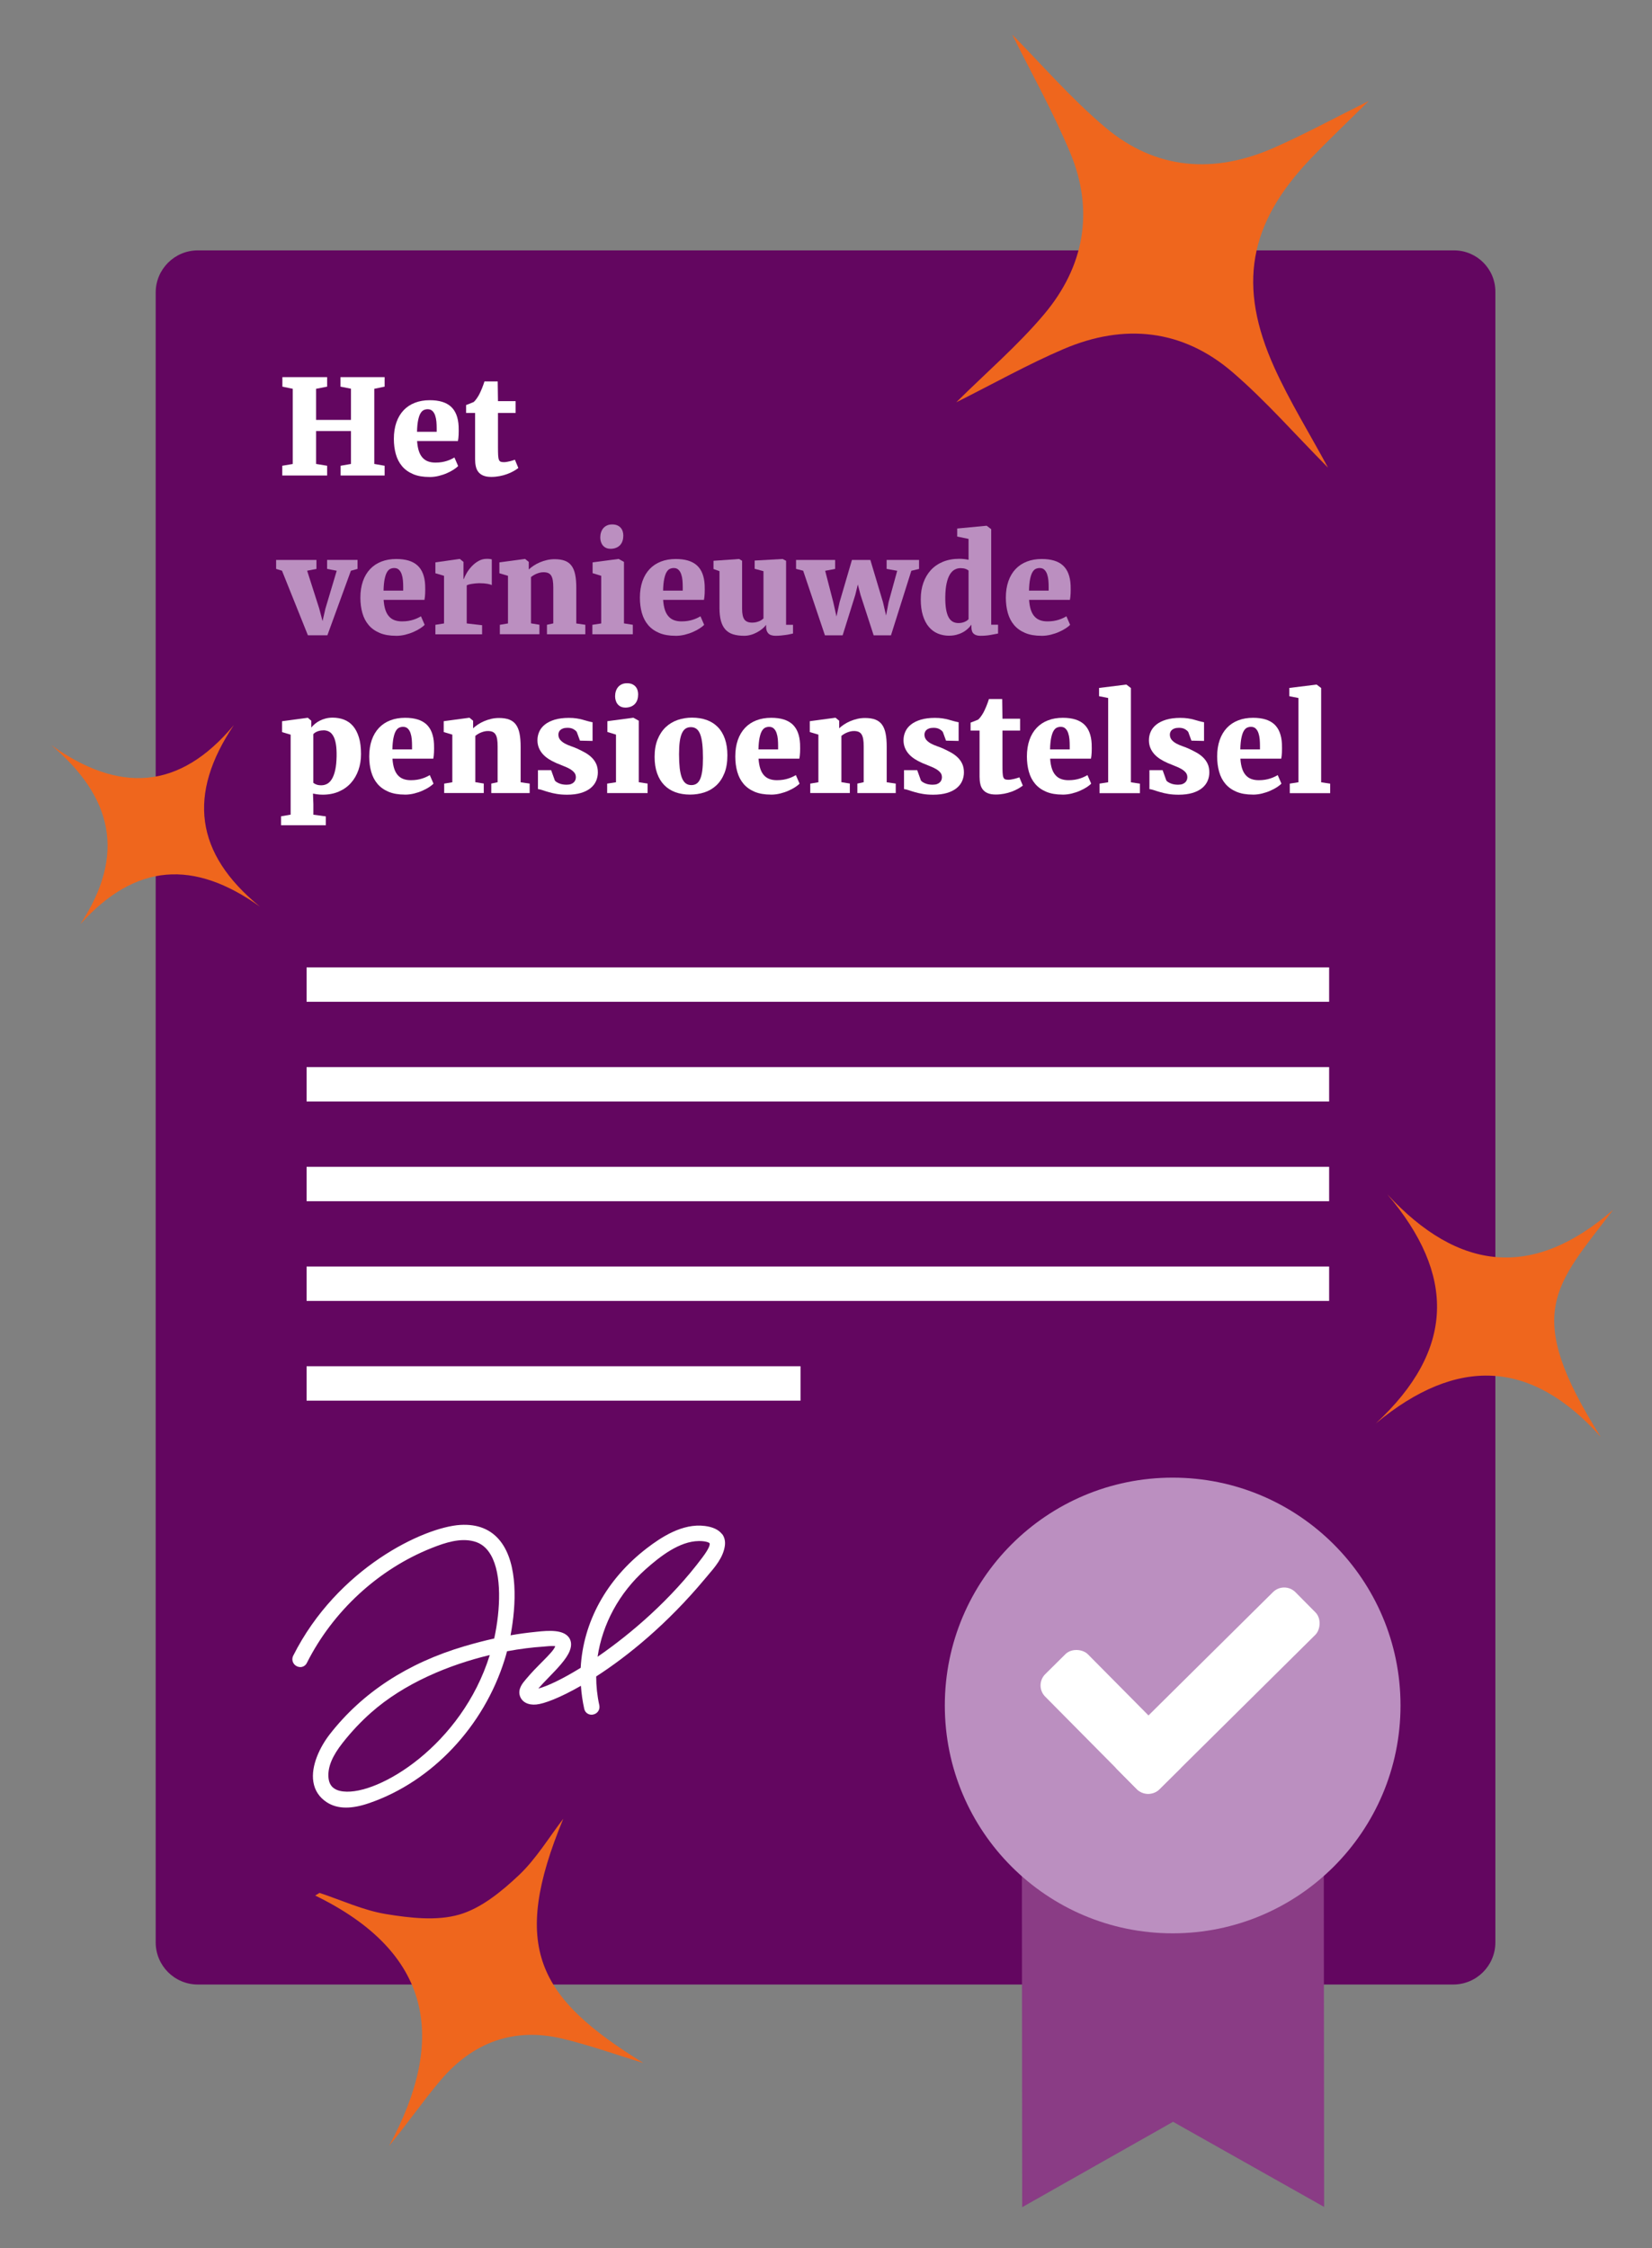 <?xml version="1.0" encoding="UTF-8"?>
<svg id="DESIGN" xmlns="http://www.w3.org/2000/svg" version="1.1" viewBox="0 0 424.43 577.58">
  <rect x="0" y="0" width="424.43" height="577.58" fill="#808080" stroke="none"/>
  <g>
    <path d="M50.83,64.33h322.75c5.86,0,10.61,4.76,10.61,10.61v424.1c0,5.98-4.85,10.83-10.83,10.83H50.83c-5.98,0-10.83-4.85-10.83-10.83V75.16c0-5.98,4.85-10.83,10.83-10.83Z" fill="#630660" stroke-width="0"/>
    <g>
      <path d="M341.14,120.1c-8.46-8.54-15.92-17.1-24.44-24.44-12.9-11.12-27.9-12.61-43.38-6.01-9.23,3.94-18.02,8.9-27.64,13.71,7.8-7.73,15.8-14.59,22.51-22.54,10.37-12.28,13.02-26.63,6.74-41.63-4.49-10.72-10.22-20.93-14.87-30.3,7.28,7.35,14.97,16.3,23.87,23.81,13.02,11,28.03,12.05,43.46,5.23,7.83-3.46,15.37-7.56,24.28-11.99-5.61,5.56-10.43,10.11-15,14.9-15.89,16.68-18.79,32.59-9.22,53.7,3.87,8.54,8.85,16.57,13.71,25.55Z" fill="#ef661d" stroke-width="0"/>
      <path d="M144.73,467.25c-13.74,33.14-6.57,46.01,20.57,62.79-6.48-1.98-13.46-4.47-20.63-6.22-12.6-3.07-23.19.89-31.47,10.64-4.5,5.3-8.45,11.08-13.25,16.88,15.01-27.6,11-49.73-18.97-64.33.37-.23.74-.46,1.11-.68,5.69,1.88,11.27,4.5,17.12,5.45,6.16,1,12.97,1.8,18.77.13,5.63-1.62,10.86-5.92,15.29-10.09,4.45-4.19,7.7-9.66,11.47-14.57Z" fill="#ef661d" stroke-width="0"/>
      <path d="M356.41,306.83c18.39,19.89,37.5,21.88,58.03,4-14.9,19.65-23.43,26.29-3.19,58.33-17.88-19.97-36.92-20.72-57.77-3.45,20.4-18.95,20.49-38.24,2.93-58.88Z" fill="#ef661d" stroke-width="0"/>
      <path d="M60.08,186.29c-11.93,17.76-10.05,32.97,6.68,46.63-16.87-12.04-31.87-11.3-46.12,4.51,11.84-17.95,8.21-32.74-7.52-46.03,17.42,12.39,32.91,11.74,46.96-5.11Z" fill="#ef661d" stroke-width="0"/>
    </g>
  </g>
  <g>
    <path d="M72.52,122.17v-2.51l2.69-.45v-19.32l-2.66-.55v-2.44h11.5v2.44l-2.84.55v8h8.96v-8.02l-2.69-.53v-2.44h11.34v2.44l-2.66.55v19.31l2.66.46v2.51h-11.31v-2.51l2.66-.46v-8.45h-8.96v8.45l2.84.46v2.51h-11.54Z" fill="#fff" stroke-width="0"/>
    <path d="M110.34,122.55c-1.64,0-3.04-.24-4.19-.73-1.16-.49-2.1-1.16-2.84-2.03-.74-.87-1.27-1.9-1.61-3.1-.34-1.2-.51-2.51-.51-3.93,0-1.58.22-2.99.65-4.23.43-1.23,1.05-2.27,1.85-3.12.8-.85,1.77-1.49,2.91-1.93,1.13-.44,2.4-.66,3.81-.66,2.41,0,4.23.55,5.44,1.65,1.21,1.1,1.87,2.79,1.98,5.06.03.8.03,1.52,0,2.16-.03.64-.09,1.18-.18,1.63h-10.49c.07,1.01.22,1.86.45,2.56s.55,1.27.95,1.71c.4.44.87.76,1.43.96.55.2,1.18.3,1.88.3.6,0,1.14-.04,1.63-.12.49-.08.93-.19,1.33-.32.4-.13.76-.27,1.07-.42.32-.15.6-.3.85-.45l.95,2.19c-.25.28-.63.58-1.12.9-.49.33-1.07.63-1.72.92-.65.29-1.36.53-2.13.72-.77.19-1.56.29-2.37.29ZM109.89,105.14c-.35,0-.69.07-1,.21-.32.14-.6.42-.85.83s-.45,1-.61,1.76c-.16.76-.26,1.76-.29,3h5.05s0-.09,0-.18c0-.09,0-.19,0-.29v-.46c0-.55-.02-1.11-.07-1.69-.05-.57-.16-1.09-.32-1.57-.16-.48-.39-.86-.7-1.16-.3-.3-.71-.45-1.22-.45Z" fill="#fff" stroke-width="0"/>
    <path d="M122.06,117.97v-11.87h-2.31v-2.04s.17-.07.37-.14c.2-.07.42-.15.65-.25.23-.09.44-.18.63-.26.19-.08.3-.12.31-.13.42-.38.86-.97,1.33-1.79.24-.45.5-1,.76-1.64.26-.64.48-1.25.67-1.85h3.4l.07,5.06h4.53v3.04h-4.53v8.83c0,.84.01,1.51.04,2.02.03.5.09.89.19,1.15s.25.44.45.52.47.12.81.12h.02c.24,0,.5-.02.76-.07.27-.04.53-.1.78-.16.25-.06.5-.13.72-.2.23-.07.41-.14.56-.19h.02l.88,2.12c-.35.28-.78.55-1.27.83-.49.28-1.04.52-1.64.74s-1.23.39-1.91.52c-.68.13-1.38.2-2.11.2h-.03c-.81,0-1.48-.11-2.02-.33-.54-.22-.96-.53-1.28-.93s-.54-.88-.66-1.44c-.13-.56-.19-1.19-.19-1.88Z" fill="#fff" stroke-width="0"/>
    <path d="M79.11,163.23l-6.66-16.6-1.51-.46v-2.31h10.36v2.31l-2.39.46,3.1,9.7.86,3.25.73-3.19,2.91-9.75-2.47-.48v-2.31h7.82v2.31l-1.71.48-6.04,16.58h-5Z" fill="#bb8fc0" stroke-width="0"/>
    <path d="M101.74,163.35c-1.64,0-3.04-.24-4.19-.73-1.16-.49-2.1-1.16-2.84-2.03-.74-.87-1.27-1.9-1.61-3.1-.34-1.2-.51-2.51-.51-3.93,0-1.58.22-2.99.65-4.23.43-1.23,1.05-2.27,1.85-3.12.8-.85,1.77-1.49,2.91-1.93,1.13-.44,2.4-.66,3.81-.66,2.41,0,4.23.55,5.44,1.65,1.21,1.1,1.87,2.79,1.98,5.06.03.8.03,1.52,0,2.16-.03.64-.09,1.18-.18,1.63h-10.49c.07,1.01.22,1.86.45,2.56s.55,1.27.95,1.71c.4.44.87.76,1.43.96.55.2,1.18.3,1.88.3.6,0,1.14-.04,1.63-.12.49-.08.93-.19,1.33-.32.4-.13.76-.27,1.07-.42.32-.15.6-.3.85-.45l.95,2.19c-.25.28-.63.58-1.12.9-.49.33-1.07.63-1.72.92-.65.29-1.36.53-2.13.72-.77.19-1.56.29-2.37.29ZM101.29,145.94c-.35,0-.69.07-1,.21-.32.14-.6.42-.85.83s-.45,1-.61,1.76c-.16.76-.26,1.76-.29,3h5.05s0-.09,0-.18c0-.09,0-.19,0-.29v-.46c0-.55-.02-1.11-.07-1.69-.05-.57-.16-1.09-.32-1.57-.16-.48-.39-.86-.7-1.16-.3-.3-.71-.45-1.22-.45Z" fill="#bb8fc0" stroke-width="0"/>
    <path d="M111.86,162.97v-2.44l2.22-.35v-12.24l-2.22-.66v-2.79l6.19-.88h.1l.93.76v4.4h.08c.17-.46.42-1,.77-1.59s.78-1.16,1.29-1.7c.51-.54,1.08-.99,1.73-1.35.64-.37,1.33-.55,2.08-.55.39,0,.67.01.86.04.19.03.34.06.46.11v6.61c-.16-.12-.52-.23-1.1-.34-.58-.1-1.29-.16-2.16-.16-.27,0-.56.02-.89.05-.33.03-.65.07-.95.12-.31.05-.59.11-.83.18-.24.07-.42.14-.51.21v9.78l3.95.45v2.34h-12Z" fill="#bb8fc0" stroke-width="0"/>
    <path d="M128.42,162.97v-2.44l2.09-.35v-12.24l-2.21-.66v-2.79l6.54-.88h.08l.93.76v1.94c.37-.34.79-.67,1.27-.99s1.01-.59,1.58-.84c.57-.24,1.18-.44,1.82-.59.64-.15,1.3-.22,1.98-.22,1.05,0,1.93.14,2.64.41.71.27,1.28.7,1.71,1.29.43.59.74,1.35.93,2.29.19.94.28,2.08.28,3.4v9.13l2.32.33v2.44h-9.86v-2.44l1.63-.35v-9.21c0-.71-.04-1.31-.12-1.81-.08-.5-.21-.9-.4-1.22-.19-.32-.44-.54-.76-.69-.32-.14-.73-.22-1.21-.22-.35,0-.7.04-1.03.13-.33.09-.64.2-.92.32-.28.13-.53.26-.76.41-.22.14-.4.27-.53.38v11.9l2.17.35v2.44h-10.18Z" fill="#bb8fc0" stroke-width="0"/>
    <path d="M152.19,162.97v-2.44l2.27-.35v-12.24l-2.21-.68v-2.77l6.62-.88h.08l1.36.76v15.8l2.27.35v2.44h-10.41ZM156.8,140.99c-.42,0-.79-.08-1.11-.23-.32-.15-.59-.37-.81-.63s-.38-.57-.49-.92c-.11-.35-.17-.72-.17-1.1,0-.46.06-.9.19-1.31.13-.41.32-.77.57-1.07.25-.3.57-.54.95-.72.38-.18.83-.27,1.35-.27h.02c.5,0,.92.08,1.28.23.35.16.65.36.88.62.23.26.4.56.51.9.11.34.17.71.17,1.1,0,.48-.06.92-.19,1.34-.13.42-.33.77-.6,1.08-.27.3-.62.55-1.04.72-.42.18-.92.27-1.51.27h-.02Z" fill="#bb8fc0" stroke-width="0"/>
    <path d="M173.55,163.35c-1.64,0-3.04-.24-4.19-.73-1.16-.49-2.1-1.16-2.84-2.03-.74-.87-1.27-1.9-1.61-3.1-.34-1.2-.51-2.51-.51-3.93,0-1.58.22-2.99.65-4.23.43-1.23,1.05-2.27,1.85-3.12.8-.85,1.77-1.49,2.91-1.93,1.13-.44,2.4-.66,3.81-.66,2.41,0,4.23.55,5.44,1.65,1.21,1.1,1.87,2.79,1.98,5.06.03.8.03,1.52,0,2.16-.03.64-.09,1.18-.18,1.63h-10.49c.07,1.01.22,1.86.45,2.56s.55,1.27.95,1.71c.4.44.87.76,1.43.96.55.2,1.18.3,1.88.3.6,0,1.14-.04,1.63-.12.49-.08.93-.19,1.33-.32.4-.13.76-.27,1.07-.42.32-.15.6-.3.85-.45l.95,2.19c-.25.28-.63.58-1.12.9-.49.33-1.07.63-1.72.92-.65.29-1.36.53-2.13.72-.77.19-1.56.29-2.37.29ZM173.11,145.94c-.35,0-.69.07-1,.21-.32.14-.6.42-.85.83s-.45,1-.61,1.76c-.16.76-.26,1.76-.29,3h5.05s0-.09,0-.18c0-.09,0-.19,0-.29v-.46c0-.55-.02-1.11-.07-1.69-.05-.57-.16-1.09-.32-1.57-.16-.48-.39-.86-.7-1.16-.3-.3-.71-.45-1.22-.45Z" fill="#bb8fc0" stroke-width="0"/>
    <path d="M199.27,163.35c-.86,0-1.49-.21-1.87-.61s-.57-.96-.57-1.64v-.56c-.27.37-.61.72-1.02,1.05-.42.34-.87.64-1.37.9s-1.02.48-1.58.63c-.55.15-1.11.23-1.66.23-1.11,0-2.06-.13-2.86-.38-.8-.25-1.46-.67-1.98-1.24-.51-.57-.89-1.31-1.14-2.22-.24-.91-.37-2.01-.37-3.3v-9.46l-1.54-.56v-2.11l6.57-.46h.02l.76.46v12.38c0,1.26.2,2.16.59,2.7.39.54,1.06.81,2,.81.39,0,.74-.04,1.05-.12.32-.08.59-.17.84-.28.24-.11.45-.23.62-.35.17-.12.3-.23.39-.32v-12.15l-2.26-.61v-2.12l7.14-.4h.03l.9.46v16.45h1.78v2.24c-.21.04-.47.1-.78.17-.31.07-.66.14-1.05.19-.39.06-.81.1-1.25.15-.45.04-.92.07-1.4.07Z" fill="#bb8fc0" stroke-width="0"/>
    <path d="M211.94,163.23l-5.59-16.6-1.83-.46v-2.31h10.04v2.31l-2.56.48,2.08,8.05.83,3.7.8-3.7,3.17-10.84h4.73l3.24,10.84.8,3.45.65-3.45,2.21-8.05-2.72-.48v-2.31h8.33v2.31l-1.98.48-5.23,16.58h-4.45l-3.37-10.38-.7-2.69-.65,2.69-3.25,10.38h-4.55Z" fill="#bb8fc0" stroke-width="0"/>
    <path d="M243.85,163.33c-1.05,0-2.02-.19-2.91-.56-.89-.37-1.66-.94-2.31-1.71-.65-.77-1.15-1.74-1.52-2.92s-.55-2.58-.55-4.19.22-2.94.67-4.22c.45-1.27,1.1-2.37,1.94-3.28s1.88-1.62,3.1-2.12c1.22-.5,2.61-.76,4.18-.76.42,0,.83.02,1.24.07.4.04.79.11,1.15.18v-5.36l-2.92-.61v-2.06l7.5-.71h.08l1.16.88v24.54h1.76v2.27c-.6.12-1.27.25-2.03.38-.75.13-1.59.2-2.51.2-.73,0-1.3-.17-1.7-.51-.4-.34-.61-.92-.61-1.73v-.63c-.27.4-.59.77-.97,1.11-.38.34-.82.65-1.3.9-.49.26-1.02.46-1.6.61s-1.2.22-1.87.22ZM246.25,160.08c.56,0,1.08-.1,1.54-.29.46-.19.81-.43,1.05-.71v-12.48c-.19-.18-.46-.33-.81-.45-.35-.12-.77-.18-1.25-.18-.53,0-1.03.12-1.49.37-.46.24-.87.65-1.23,1.22-.35.57-.64,1.33-.85,2.27-.21.95-.33,2.12-.35,3.53-.01,1.21.05,2.24.19,3.09.14.85.35,1.55.63,2.08.28.54.64.93,1.07,1.18s.93.37,1.49.37Z" fill="#bb8fc0" stroke-width="0"/>
    <path d="M267.57,163.35c-1.64,0-3.04-.24-4.19-.73-1.16-.49-2.1-1.16-2.84-2.03-.74-.87-1.27-1.9-1.61-3.1-.34-1.2-.51-2.51-.51-3.93,0-1.58.22-2.99.65-4.23.43-1.23,1.05-2.27,1.85-3.12.8-.85,1.77-1.49,2.91-1.93,1.13-.44,2.4-.66,3.81-.66,2.41,0,4.23.55,5.44,1.65,1.21,1.1,1.87,2.79,1.98,5.06.03.8.03,1.52,0,2.16-.03.64-.09,1.18-.18,1.63h-10.49c.07,1.01.22,1.86.45,2.56s.55,1.27.95,1.71c.4.44.87.76,1.43.96.55.2,1.18.3,1.88.3.6,0,1.14-.04,1.63-.12.49-.08.93-.19,1.33-.32.4-.13.76-.27,1.07-.42.32-.15.6-.3.85-.45l.95,2.19c-.25.28-.63.58-1.12.9-.49.33-1.07.63-1.72.92-.65.29-1.36.53-2.13.72-.77.19-1.56.29-2.37.29ZM267.12,145.94c-.35,0-.69.07-1,.21-.32.14-.6.42-.85.83s-.45,1-.61,1.76c-.16.76-.26,1.76-.29,3h5.05s0-.09,0-.18c0-.09,0-.19,0-.29v-.46c0-.55-.02-1.11-.07-1.69-.05-.57-.16-1.09-.32-1.57-.16-.48-.39-.86-.7-1.16-.3-.3-.71-.45-1.22-.45Z" fill="#bb8fc0" stroke-width="0"/>
    <path d="M72.2,209.73l2.47-.43v-20.55l-2.21-.66v-2.79l6.56-.88h.08l.88.76v1.74c.27-.33.58-.65.95-.96.37-.31.79-.58,1.25-.81.46-.23.96-.42,1.51-.56.55-.14,1.14-.21,1.77-.21,1.05,0,2.02.17,2.91.51.89.34,1.66.88,2.31,1.63s1.15,1.71,1.52,2.9c.37,1.18.55,2.62.55,4.32,0,1.47-.22,2.84-.67,4.12-.45,1.27-1.09,2.38-1.93,3.31-.84.94-1.87,1.67-3.09,2.2-1.22.53-2.6.8-4.15.8-.56,0-1.08-.04-1.55-.11-.47-.07-.79-.13-.95-.17l.1,2.72v2.71l3.2.43v2.27h-11.5v-2.27ZM83.08,187.65c-.56,0-1.07.09-1.53.27-.45.18-.8.41-1.05.69v12.52c.19.17.45.31.8.44.34.13.76.19,1.25.19.53,0,1.03-.12,1.49-.37.46-.24.87-.66,1.23-1.24.35-.58.64-1.35.85-2.3.22-.95.33-2.13.36-3.54.02-1.23-.04-2.27-.18-3.11-.14-.85-.36-1.54-.66-2.07-.29-.53-.65-.91-1.08-1.15-.43-.23-.92-.35-1.49-.35Z" fill="#fff" stroke-width="0"/>
    <path d="M104.01,204.15c-1.64,0-3.04-.24-4.19-.73-1.16-.49-2.1-1.16-2.84-2.03-.74-.87-1.27-1.9-1.61-3.1-.34-1.2-.51-2.51-.51-3.93,0-1.58.22-2.99.65-4.23.43-1.23,1.05-2.27,1.85-3.12.8-.85,1.77-1.49,2.91-1.93,1.13-.44,2.4-.66,3.81-.66,2.41,0,4.23.55,5.44,1.65,1.21,1.1,1.87,2.79,1.98,5.06.03.8.03,1.52,0,2.16-.03.64-.09,1.18-.18,1.63h-10.49c.07,1.01.22,1.86.45,2.56s.55,1.27.95,1.71c.4.44.87.76,1.43.96.55.2,1.18.3,1.88.3.6,0,1.14-.04,1.63-.12.49-.08.93-.19,1.33-.32.4-.13.76-.27,1.07-.42.32-.15.6-.3.85-.45l.95,2.19c-.25.28-.63.58-1.12.9-.49.33-1.07.63-1.72.92-.65.29-1.36.53-2.13.72-.77.19-1.56.29-2.37.29ZM103.56,186.74c-.35,0-.69.07-1,.21-.32.14-.6.42-.85.83s-.45,1-.61,1.76c-.16.76-.26,1.76-.29,3h5.05s0-.09,0-.18c0-.09,0-.19,0-.29v-.46c0-.55-.02-1.11-.07-1.69-.05-.57-.16-1.09-.32-1.57-.16-.48-.39-.86-.7-1.16-.3-.3-.71-.45-1.22-.45Z" fill="#fff" stroke-width="0"/>
    <path d="M114.12,203.77v-2.44l2.09-.35v-12.24l-2.21-.66v-2.79l6.54-.88h.08l.93.76v1.94c.37-.34.79-.67,1.27-.99s1.01-.59,1.58-.84c.57-.24,1.18-.44,1.82-.59.64-.15,1.3-.22,1.98-.22,1.05,0,1.93.14,2.64.41.71.27,1.28.7,1.71,1.29.43.59.74,1.35.93,2.29.19.94.28,2.08.28,3.4v9.13l2.32.33v2.44h-9.86v-2.44l1.63-.35v-9.21c0-.71-.04-1.31-.12-1.81-.08-.5-.21-.9-.4-1.22-.19-.32-.44-.54-.76-.69-.32-.14-.73-.22-1.21-.22-.35,0-.7.04-1.03.13-.33.09-.64.2-.92.32-.28.13-.53.26-.76.41-.22.14-.4.27-.53.38v11.9l2.17.35v2.44h-10.18Z" fill="#fff" stroke-width="0"/>
    <path d="M138.21,202.71v-4.83h3.39l.96,2.67c.2.25.57.5,1.1.72.54.23,1.17.34,1.9.34.48,0,.87-.06,1.17-.18.3-.12.55-.28.73-.47.18-.19.31-.4.38-.62.07-.22.11-.43.11-.63,0-.48-.13-.88-.4-1.21s-.63-.63-1.08-.9c-.45-.27-.99-.52-1.61-.76-.62-.24-1.28-.51-1.98-.81-.69-.3-1.32-.64-1.91-1.01-.59-.38-1.09-.8-1.52-1.28-.43-.48-.76-1.01-1-1.59-.24-.59-.37-1.24-.37-1.96,0-.79.16-1.53.47-2.22s.8-1.31,1.46-1.83c.66-.52,1.49-.93,2.51-1.24,1.01-.3,2.22-.46,3.61-.46.74,0,1.39.04,1.96.13.56.09,1.08.19,1.54.32.46.12.9.24,1.32.37.42.12.84.22,1.29.3v4.8l-3.24-.07-.81-2.22c-.16-.24-.43-.48-.84-.72-.4-.24-.92-.36-1.55-.36-.46,0-.85.06-1.15.17-.3.11-.54.25-.71.42-.18.17-.3.36-.37.56-.07.2-.11.39-.11.58,0,.55.16,1.01.48,1.38.32.37.72.68,1.2.94.48.26.99.48,1.54.67.55.19,1.05.38,1.5.58.71.32,1.39.66,2.04,1.02.65.36,1.23.77,1.73,1.25.5.47.9,1.02,1.2,1.65s.45,1.38.45,2.24c0,.79-.16,1.53-.46,2.22-.31.7-.79,1.31-1.43,1.83-.64.52-1.46.93-2.46,1.23s-2.18.45-3.55.45c-1.01,0-1.89-.07-2.66-.2s-1.44-.28-2.04-.46c-.6-.17-1.12-.33-1.57-.49-.45-.15-.86-.25-1.24-.3Z" fill="#fff" stroke-width="0"/>
    <path d="M155.99,203.77v-2.44l2.27-.35v-12.24l-2.21-.68v-2.77l6.62-.88h.08l1.36.76v15.8l2.27.35v2.44h-10.41ZM160.61,181.79c-.42,0-.79-.08-1.11-.23-.32-.15-.59-.37-.81-.63s-.38-.57-.49-.92c-.11-.35-.17-.72-.17-1.1,0-.46.06-.9.19-1.31.13-.41.32-.77.57-1.07.25-.3.57-.54.95-.72.38-.18.83-.27,1.35-.27h.02c.5,0,.92.08,1.28.23.35.16.65.36.88.62.23.26.4.56.51.9.11.34.17.71.17,1.1,0,.48-.06.92-.19,1.34-.13.42-.33.77-.6,1.08-.27.3-.62.55-1.04.72-.42.18-.92.27-1.51.27h-.02Z" fill="#fff" stroke-width="0"/>
    <path d="M168.18,194.46c0-1.75.26-3.26.78-4.52.52-1.27,1.22-2.31,2.1-3.14.88-.82,1.9-1.43,3.06-1.83,1.16-.39,2.38-.59,3.67-.59,1.41,0,2.67.21,3.79.61,1.12.41,2.08,1.02,2.86,1.83.79.81,1.39,1.83,1.81,3.04.42,1.21.63,2.61.63,4.21,0,1.8-.26,3.35-.78,4.62-.52,1.28-1.22,2.32-2.1,3.13-.88.81-1.9,1.4-3.05,1.77-1.16.37-2.38.56-3.66.56-1.41,0-2.67-.21-3.79-.62-1.12-.42-2.08-1.03-2.86-1.84-.79-.81-1.39-1.82-1.82-3.03-.43-1.21-.64-2.61-.64-4.2ZM177.62,201.71c.52,0,.97-.12,1.34-.37.38-.25.69-.65.93-1.2.24-.55.42-1.27.54-2.16.12-.89.17-1.96.17-3.24,0-1.38-.05-2.57-.16-3.56-.11-.99-.28-1.81-.52-2.46-.24-.65-.56-1.13-.96-1.44-.4-.31-.89-.46-1.46-.46-.52,0-.97.12-1.35.37s-.7.65-.95,1.2c-.25.55-.44,1.27-.56,2.15-.12.88-.18,1.96-.18,3.25,0,1.38.06,2.57.17,3.56.12.99.3,1.81.55,2.46s.58,1.13.98,1.44c.4.31.89.46,1.47.46Z" fill="#fff" stroke-width="0"/>
    <path d="M198.06,204.15c-1.64,0-3.04-.24-4.19-.73-1.16-.49-2.1-1.16-2.84-2.03-.74-.87-1.27-1.9-1.61-3.1-.34-1.2-.51-2.51-.51-3.93,0-1.58.22-2.99.65-4.23.43-1.23,1.05-2.27,1.85-3.12.8-.85,1.77-1.49,2.91-1.93,1.13-.44,2.4-.66,3.81-.66,2.41,0,4.23.55,5.44,1.65,1.21,1.1,1.87,2.79,1.98,5.06.03.8.03,1.52,0,2.16-.03.64-.09,1.18-.18,1.63h-10.49c.07,1.01.22,1.86.45,2.56s.55,1.27.95,1.71c.4.44.87.76,1.43.96.55.2,1.18.3,1.88.3.6,0,1.14-.04,1.63-.12.49-.08.93-.19,1.33-.32.4-.13.76-.27,1.07-.42.32-.15.6-.3.85-.45l.95,2.19c-.25.28-.63.58-1.12.9-.49.33-1.07.63-1.72.92-.65.29-1.36.53-2.13.72-.77.19-1.56.29-2.37.29ZM197.61,186.74c-.35,0-.69.07-1,.21-.32.14-.6.42-.85.83s-.45,1-.61,1.76c-.16.76-.26,1.76-.29,3h5.05s0-.09,0-.18c0-.09,0-.19,0-.29v-.46c0-.55-.02-1.11-.07-1.69-.05-.57-.16-1.09-.32-1.57-.16-.48-.39-.86-.7-1.16-.3-.3-.71-.45-1.22-.45Z" fill="#fff" stroke-width="0"/>
    <path d="M208.17,203.77v-2.44l2.09-.35v-12.24l-2.21-.66v-2.79l6.54-.88h.08l.93.76v1.94c.37-.34.79-.67,1.27-.99s1.01-.59,1.58-.84c.57-.24,1.18-.44,1.82-.59.64-.15,1.3-.22,1.98-.22,1.05,0,1.93.14,2.64.41.71.27,1.28.7,1.71,1.29.43.59.74,1.35.93,2.29.19.94.28,2.08.28,3.4v9.13l2.32.33v2.44h-9.86v-2.44l1.63-.35v-9.21c0-.71-.04-1.31-.12-1.81-.08-.5-.21-.9-.4-1.22-.19-.32-.44-.54-.76-.69-.32-.14-.73-.22-1.21-.22-.35,0-.7.04-1.03.13-.33.09-.64.2-.92.32-.28.13-.53.26-.76.41-.22.14-.4.27-.53.38v11.9l2.17.35v2.44h-10.18Z" fill="#fff" stroke-width="0"/>
    <path d="M232.26,202.71v-4.83h3.39l.96,2.67c.2.25.57.5,1.1.72.54.23,1.17.34,1.9.34.48,0,.87-.06,1.17-.18.3-.12.55-.28.73-.47.18-.19.31-.4.38-.62.07-.22.11-.43.11-.63,0-.48-.13-.88-.4-1.21s-.63-.63-1.08-.9c-.45-.27-.99-.52-1.61-.76-.62-.24-1.28-.51-1.98-.81-.69-.3-1.32-.64-1.91-1.01-.59-.38-1.09-.8-1.52-1.28-.43-.48-.76-1.01-1-1.59-.24-.59-.37-1.24-.37-1.96,0-.79.16-1.53.47-2.22s.8-1.31,1.46-1.83c.66-.52,1.49-.93,2.51-1.24,1.01-.3,2.22-.46,3.61-.46.74,0,1.39.04,1.96.13.56.09,1.08.19,1.54.32.46.12.9.24,1.32.37.42.12.84.22,1.29.3v4.8l-3.24-.07-.81-2.22c-.16-.24-.43-.48-.84-.72-.4-.24-.92-.36-1.55-.36-.46,0-.85.06-1.15.17-.3.11-.54.25-.71.42-.18.17-.3.36-.37.56-.07.2-.11.39-.11.58,0,.55.16,1.01.48,1.38.32.37.72.68,1.2.94.48.26.99.48,1.54.67.55.19,1.05.38,1.5.58.71.32,1.39.66,2.04,1.02.65.36,1.23.77,1.73,1.25.5.47.9,1.02,1.2,1.65s.45,1.38.45,2.24c0,.79-.16,1.53-.46,2.22-.31.7-.79,1.31-1.43,1.83-.64.52-1.46.93-2.46,1.23s-2.18.45-3.55.45c-1.01,0-1.89-.07-2.66-.2s-1.44-.28-2.04-.46c-.6-.17-1.12-.33-1.57-.49-.45-.15-.86-.25-1.24-.3Z" fill="#fff" stroke-width="0"/>
    <path d="M251.67,199.57v-11.87h-2.31v-2.04s.17-.07.37-.14c.2-.07.42-.15.65-.25.23-.09.44-.18.63-.26.19-.08.3-.12.31-.13.42-.38.86-.97,1.33-1.79.24-.45.5-1,.76-1.64.26-.64.48-1.25.67-1.85h3.4l.07,5.06h4.53v3.04h-4.53v8.83c0,.84.01,1.51.04,2.02.03.5.09.89.19,1.15s.25.44.45.52.47.12.81.12h.02c.24,0,.5-.02.76-.07.27-.04.53-.1.78-.16.25-.06.5-.13.72-.2.23-.07.41-.14.56-.19h.02l.88,2.12c-.35.28-.78.55-1.27.83-.49.28-1.04.52-1.64.74s-1.23.39-1.91.52c-.68.13-1.38.2-2.11.2h-.03c-.81,0-1.48-.11-2.02-.33-.54-.22-.96-.53-1.28-.93s-.54-.88-.66-1.44c-.13-.56-.19-1.19-.19-1.88Z" fill="#fff" stroke-width="0"/>
    <path d="M272.98,204.15c-1.64,0-3.04-.24-4.19-.73-1.16-.49-2.1-1.16-2.84-2.03-.74-.87-1.27-1.9-1.61-3.1-.34-1.2-.51-2.51-.51-3.93,0-1.58.22-2.99.65-4.23.43-1.23,1.05-2.27,1.85-3.12.8-.85,1.77-1.49,2.91-1.93,1.13-.44,2.4-.66,3.81-.66,2.41,0,4.23.55,5.44,1.65,1.21,1.1,1.87,2.79,1.98,5.06.03.8.03,1.52,0,2.16-.03.64-.09,1.18-.18,1.63h-10.49c.07,1.01.22,1.86.45,2.56s.55,1.27.95,1.71c.4.44.87.76,1.43.96.55.2,1.18.3,1.88.3.6,0,1.14-.04,1.63-.12.49-.08.93-.19,1.33-.32.4-.13.76-.27,1.07-.42.32-.15.6-.3.85-.45l.95,2.19c-.25.28-.63.58-1.12.9-.49.33-1.07.63-1.72.92-.65.29-1.36.53-2.13.72-.77.19-1.56.29-2.37.29ZM272.53,186.74c-.35,0-.69.07-1,.21-.32.14-.6.42-.85.83s-.45,1-.61,1.76c-.16.76-.26,1.76-.29,3h5.05s0-.09,0-.18c0-.09,0-.19,0-.29v-.46c0-.55-.02-1.11-.07-1.69-.05-.57-.16-1.09-.32-1.57-.16-.48-.39-.86-.7-1.16-.3-.3-.71-.45-1.22-.45Z" fill="#fff" stroke-width="0"/>
    <path d="M282.49,203.77v-2.44l2.22-.35v-21.65l-2.34-.46v-2.12l6.96-.86h.07l1.15.88v24.22l2.32.35v2.44h-10.38Z" fill="#fff" stroke-width="0"/>
    <path d="M295.31,202.71v-4.83h3.39l.96,2.67c.2.25.57.5,1.1.72.54.23,1.17.34,1.9.34.48,0,.87-.06,1.17-.18.3-.12.55-.28.73-.47.18-.19.31-.4.38-.62.07-.22.11-.43.11-.63,0-.48-.13-.88-.4-1.21s-.63-.63-1.08-.9c-.45-.27-.99-.52-1.61-.76-.62-.24-1.28-.51-1.98-.81-.69-.3-1.32-.64-1.91-1.01-.59-.38-1.09-.8-1.52-1.28-.43-.48-.76-1.01-1-1.59-.24-.59-.37-1.24-.37-1.96,0-.79.16-1.53.47-2.22s.8-1.31,1.46-1.83c.66-.52,1.49-.93,2.51-1.24,1.01-.3,2.22-.46,3.61-.46.74,0,1.39.04,1.96.13.56.09,1.08.19,1.54.32.46.12.9.24,1.32.37.42.12.84.22,1.29.3v4.8l-3.24-.07-.81-2.22c-.16-.24-.43-.48-.84-.72-.4-.24-.92-.36-1.55-.36-.46,0-.85.06-1.15.17-.3.11-.54.25-.71.42-.18.17-.3.36-.37.56-.07.2-.11.39-.11.58,0,.55.16,1.01.48,1.38.32.37.72.68,1.2.94.48.26.99.48,1.54.67.55.19,1.05.38,1.5.58.71.32,1.39.66,2.04,1.02.65.36,1.23.77,1.73,1.25.5.47.9,1.02,1.2,1.65s.45,1.38.45,2.24c0,.79-.16,1.53-.46,2.22-.31.7-.79,1.31-1.43,1.83-.64.52-1.46.93-2.46,1.23s-2.18.45-3.55.45c-1.01,0-1.89-.07-2.66-.2s-1.44-.28-2.04-.46c-.6-.17-1.12-.33-1.57-.49-.45-.15-.86-.25-1.24-.3Z" fill="#fff" stroke-width="0"/>
    <path d="M321.86,204.15c-1.64,0-3.04-.24-4.19-.73-1.16-.49-2.1-1.16-2.84-2.03-.74-.87-1.27-1.9-1.61-3.1-.34-1.2-.51-2.51-.51-3.93,0-1.58.22-2.99.65-4.23.43-1.23,1.05-2.27,1.85-3.12.8-.85,1.77-1.49,2.91-1.93,1.13-.44,2.4-.66,3.81-.66,2.41,0,4.23.55,5.44,1.65,1.21,1.1,1.87,2.79,1.98,5.06.03.8.03,1.52,0,2.16-.03.64-.09,1.18-.18,1.63h-10.49c.07,1.01.22,1.86.45,2.56s.55,1.27.95,1.71c.4.44.87.76,1.43.96.55.2,1.18.3,1.88.3.6,0,1.14-.04,1.63-.12.49-.08.93-.19,1.33-.32.4-.13.76-.27,1.07-.42.32-.15.6-.3.85-.45l.95,2.19c-.25.28-.63.58-1.12.9-.49.33-1.07.63-1.72.92-.65.29-1.36.53-2.13.72-.77.19-1.56.29-2.37.29ZM321.41,186.74c-.35,0-.69.07-1,.21-.32.14-.6.42-.85.83s-.45,1-.61,1.76c-.16.76-.26,1.76-.29,3h5.05s0-.09,0-.18c0-.09,0-.19,0-.29v-.46c0-.55-.02-1.11-.07-1.69-.05-.57-.16-1.09-.32-1.57-.16-.48-.39-.86-.7-1.16-.3-.3-.71-.45-1.22-.45Z" fill="#fff" stroke-width="0"/>
    <path d="M331.37,203.77v-2.44l2.22-.35v-21.65l-2.34-.46v-2.12l6.96-.86h.07l1.15.88v24.22l2.32.35v2.44h-10.38Z" fill="#fff" stroke-width="0"/>
  </g>
  <g>
    <rect x="78.77" y="248.54" width="262.71" height="8.84" fill="#fff" stroke-width="0"/>
    <rect x="78.77" y="274.16" width="262.71" height="8.84" fill="#fff" stroke-width="0"/>
    <rect x="78.77" y="299.78" width="262.71" height="8.84" fill="#fff" stroke-width="0"/>
    <rect x="78.77" y="325.4" width="262.71" height="8.84" fill="#fff" stroke-width="0"/>
    <rect x="78.77" y="351.02" width="126.9" height="8.84" fill="#fff" stroke-width="0"/>
  </g>
  <path d="M185.49,394.14c-.84-1.11-2.32-1.82-4.38-2.08-5.76-.76-11.29,2.92-14.97,5.75-10.38,7.99-16.32,18.98-16.95,30.69-4.71,2.91-8.61,4.75-10.89,5.33.69-.81,1.71-1.86,2.54-2.72,2.29-2.35,4.66-4.79,5.51-6.9.71-1.75.27-2.9-.22-3.55-1.49-1.97-5.06-1.77-8.27-1.42l-.44.05c-2.05.2-4.13.49-6.25.86,1.48-7.83,1.96-18.36-2.62-24.19-2.4-3.05-5.86-4.44-10.31-4.17-9.36.59-31.57,11.06-42.91,33.6-.32.65-.28,1.39.11,1.99.4.61,1.12.96,1.82.93.68-.04,1.27-.44,1.58-1.07,6.71-13.33,18.4-24.09,32.07-29.52,3.57-1.42,7.34-2.62,10.81-1.72,1.88.48,3.32,1.64,4.4,3.53,2.84,4.96,2.48,14,.85,21.44-2.45.54-4.96,1.2-7.56,1.96-14.69,4.32-26.36,11.95-34.69,22.65-2.48,3.19-4.89,8.08-4.21,12.24.35,2.18,1.49,3.92,3.38,5.18,1.41.94,3.07,1.41,5.01,1.41,1.77,0,3.78-.39,6.04-1.18,16.07-5.55,29.38-19.69,34.73-36.9.2-.63.4-1.33.59-2.08,3.38-.63,6.57-1.02,9.41-1.2l.54-.05c1.19-.12,2.01-.13,2.45-.05-.35.97-1.73,2.36-3.31,3.95-1.26,1.27-2.7,2.7-4.31,4.63-.77.91-2.05,2.42-1.47,4.19.52,1.58,2.11,2.41,4.21,2.21,1.99-.18,6.11-1.73,11.47-4.81.13,1.97.41,3.95.85,5.92.12.56.46,1.02.95,1.28.41.22.89.29,1.37.18,1.11-.24,1.79-1.29,1.55-2.39-.54-2.45-.8-4.92-.8-7.39,8.15-5.25,18.26-13.48,27.91-25.05l.76-.9c1.85-2.16,3.95-4.6,4.38-7.58.17-1.18-.07-2.25-.71-3.09M153.53,425.66c1.25-8.4,5.53-16.41,12.31-22.45,3.76-3.35,8.71-7.22,13.7-7.28h.14c1.68,0,2.55.4,2.63.58.11.29.02,1.13-1.83,3.61-8.06,10.8-18.33,19.61-26.95,25.54M125.83,425.22c-7.18,23.14-28.55,36.07-37.6,35.05-2.45-.26-3.71-1.47-3.85-3.71-.17-2.63,1.01-5.45,3.72-8.87,2.21-2.8,4.62-5.36,7.17-7.62,8.59-7.63,20.12-12.35,30.56-14.85" fill="#fff" stroke-width="0"/>
  <g>
    <polygon points="340.19 567.01 301.38 545.14 262.62 567.08 262.48 419.24 340.05 419.17 340.19 567.01" fill="#8a3c85" stroke-width="0"/>
    <g>
      <circle cx="301.28" cy="438.18" r="58.54" fill="#bb8fc0" stroke-width="0"/>
      <g>
        <rect x="278.06" y="421.54" width="15.45" height="41.65" rx="4.08" ry="4.08" transform="translate(-228.56 329.21) rotate(-44.73)" fill="#fff" stroke-width="0"/>
        <rect x="304.72" y="402.1" width="15.45" height="64.57" rx="4.08" ry="4.08" transform="translate(401.17 -93.29) rotate(45.27)" fill="#fff" stroke-width="0"/>
      </g>
    </g>
  </g>
</svg>